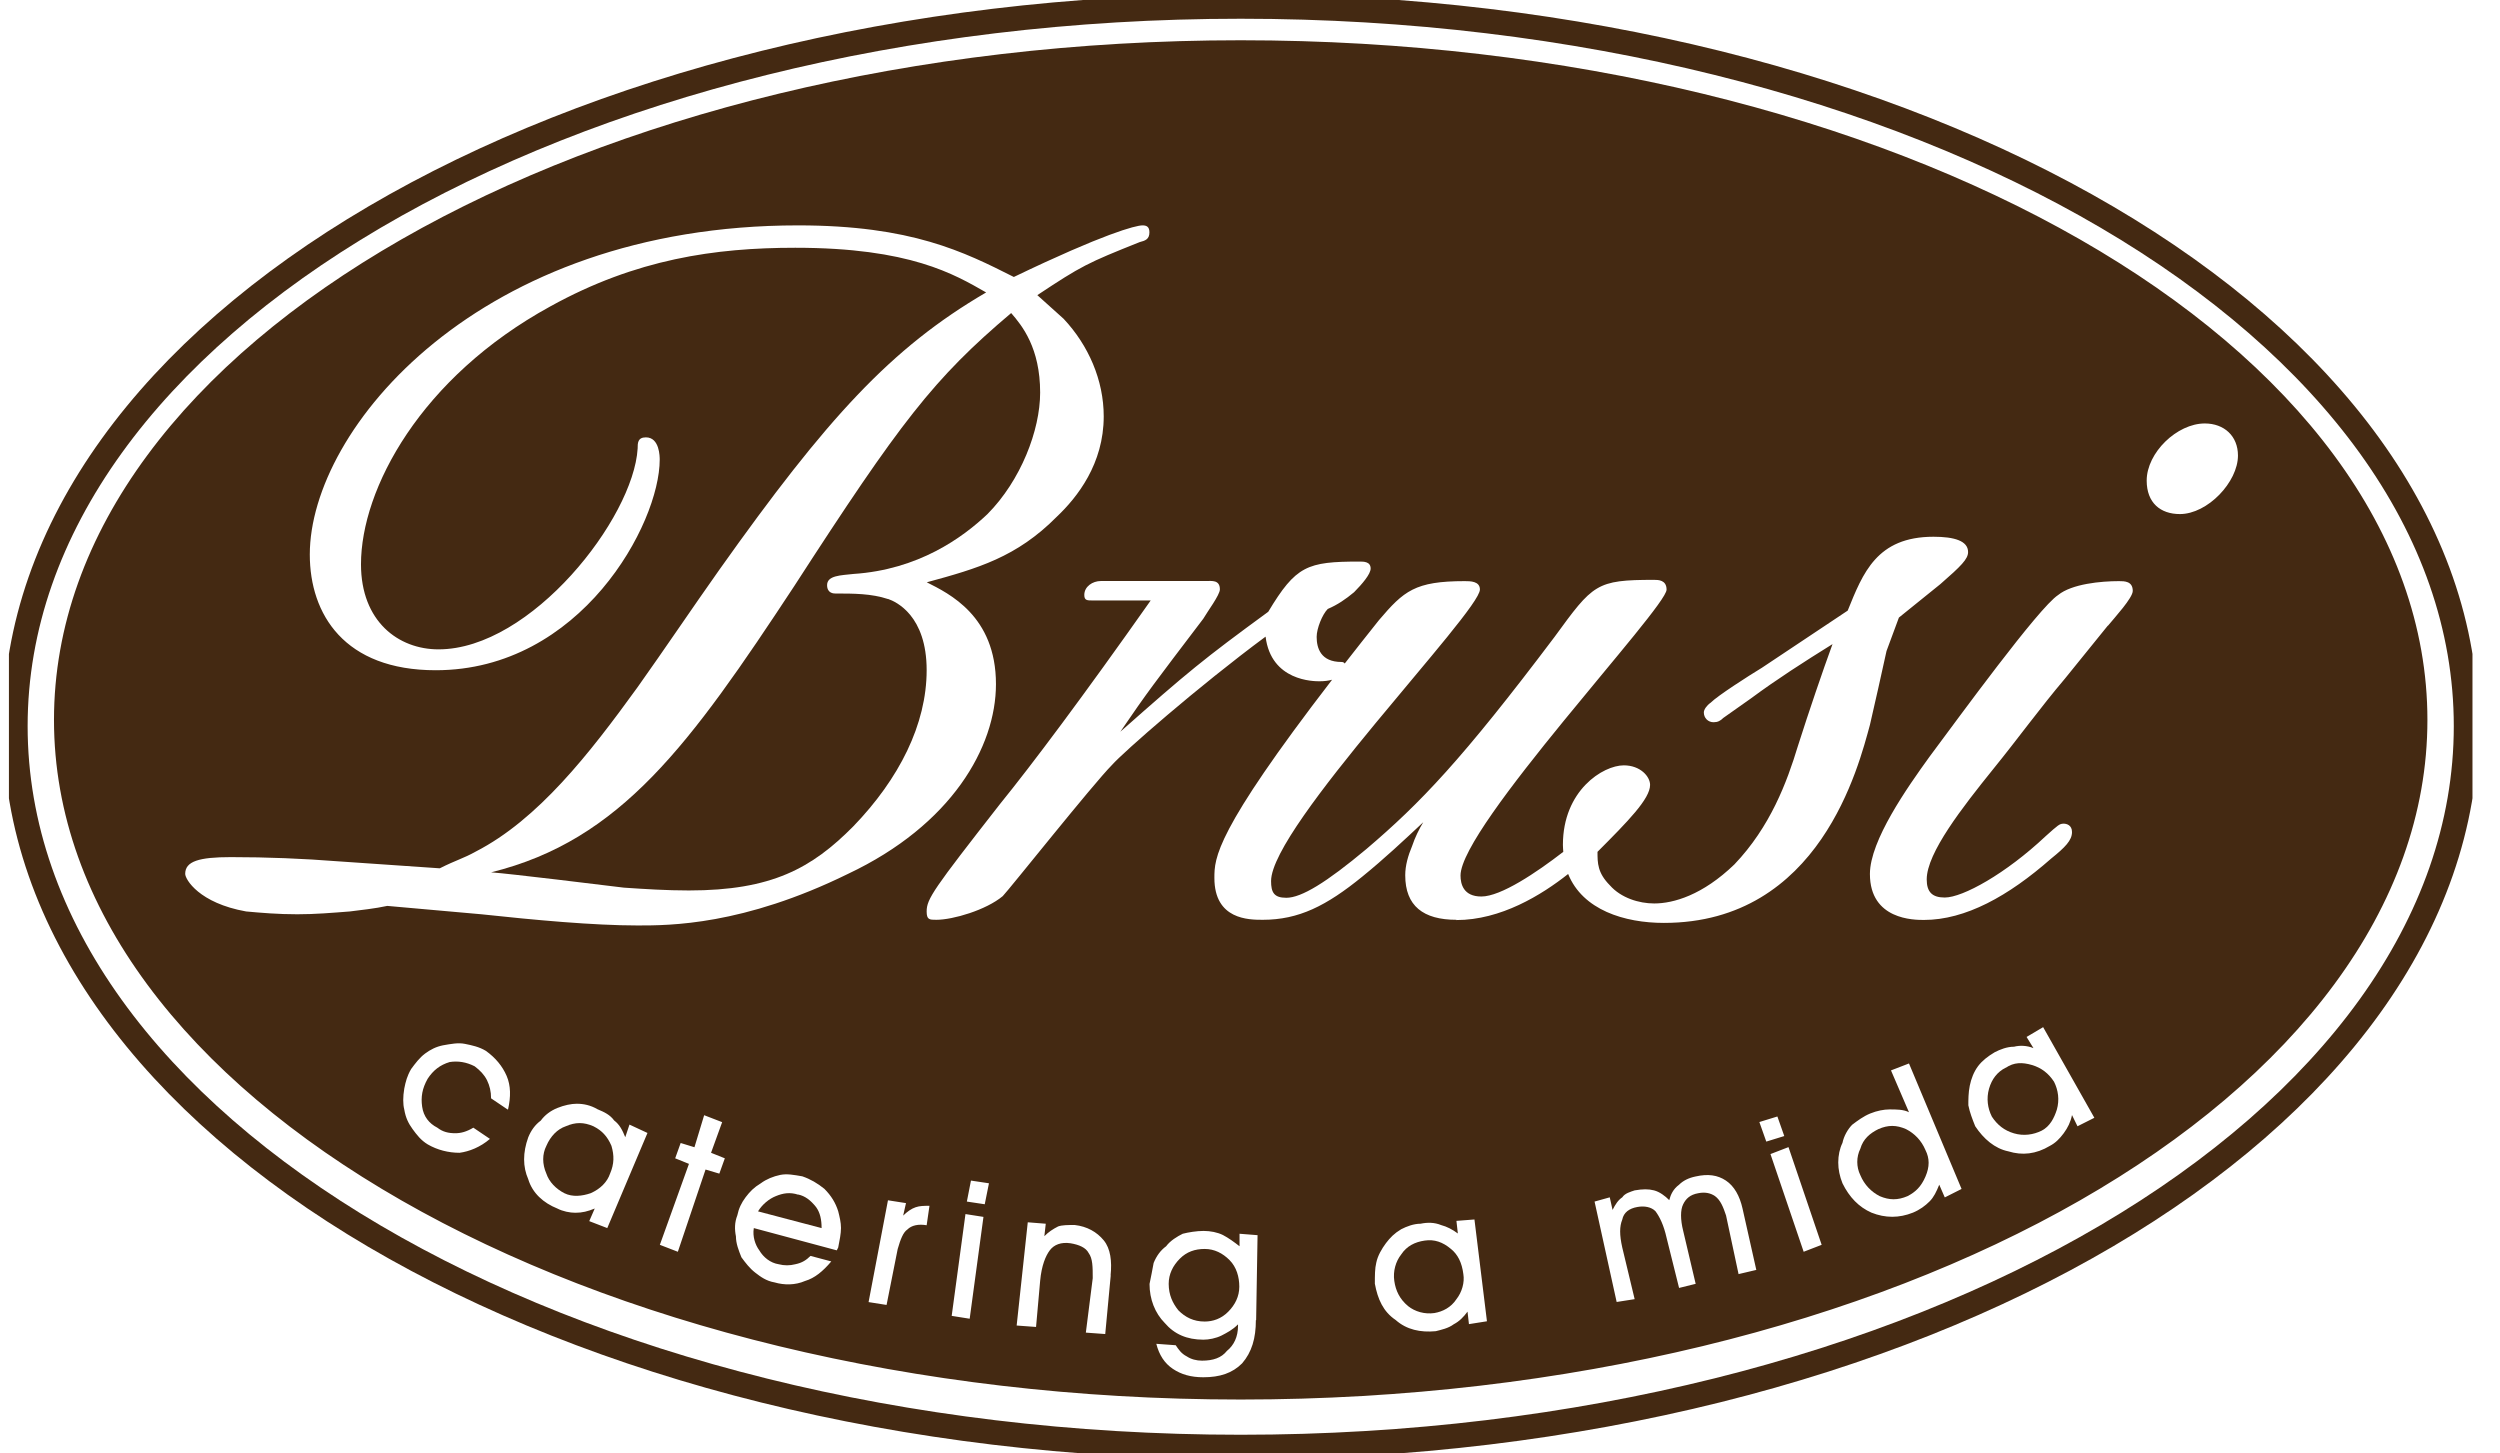 <svg width="86" height="50" viewBox="0 0 86 50" fill="none" xmlns="http://www.w3.org/2000/svg">
<g clip-path="url(#clip0_7967_19640)">
<path d="M27.455 41.096C27.17 41.003 26.933 41.047 26.695 41.144C26.458 41.237 26.221 41.432 26.076 41.671L28.263 42.247C28.263 41.959 28.215 41.72 28.074 41.525C27.885 41.286 27.692 41.14 27.455 41.091V41.096Z" fill="#442912"/>
<path d="M49.913 42.964C49.628 42.724 49.342 42.627 49.009 42.676C48.675 42.724 48.389 42.866 48.201 43.154C48.012 43.393 47.915 43.73 47.964 44.066C48.012 44.403 48.152 44.691 48.438 44.93C48.675 45.12 49.009 45.217 49.342 45.169C49.628 45.12 49.913 44.978 50.102 44.691C50.291 44.451 50.388 44.115 50.339 43.827C50.291 43.442 50.15 43.154 49.913 42.964Z" fill="#442912"/>
<path d="M64.615 38.842C64.33 38.983 64.093 39.178 63.996 39.515C63.855 39.802 63.855 40.139 63.996 40.427C64.136 40.763 64.378 41.002 64.663 41.148C64.997 41.29 65.283 41.29 65.617 41.148C65.902 41.002 66.091 40.812 66.236 40.475C66.381 40.139 66.381 39.851 66.236 39.563C66.095 39.227 65.854 38.988 65.568 38.842C65.234 38.695 64.949 38.695 64.615 38.842Z" fill="#442912"/>
<path d="M30.547 20.607C29.976 20.417 29.357 20.417 28.737 20.417C28.689 20.417 28.452 20.417 28.452 20.129C28.452 19.793 28.926 19.793 29.357 19.744C31.592 19.598 33.116 18.495 33.972 17.681C35.114 16.529 35.781 14.802 35.781 13.505C35.781 11.969 35.162 11.203 34.784 10.769C32.119 13.022 30.977 14.51 27.314 20.174C23.744 25.593 21.368 28.905 16.894 30.008C17.561 30.057 20.701 30.442 21.461 30.535C22.177 30.584 22.936 30.632 23.696 30.632C26.55 30.632 27.929 29.866 29.357 28.423C30.929 26.793 31.877 24.92 31.877 23.052C31.877 21.183 30.832 20.7 30.547 20.603V20.607Z" fill="#442912"/>
<path d="M42.68 1.385C20.134 1.385 1.857 11.853 1.857 24.765C1.857 37.677 20.134 48.144 42.68 48.144C65.226 48.144 83.503 37.677 83.503 24.765C83.503 11.853 65.226 1.385 42.68 1.385ZM17.464 38.168L16.893 37.783C16.893 37.544 16.845 37.349 16.753 37.159C16.656 36.968 16.516 36.822 16.327 36.68C16.041 36.534 15.756 36.49 15.47 36.534C15.137 36.632 14.899 36.822 14.711 37.11C14.522 37.446 14.474 37.734 14.522 38.071C14.57 38.407 14.759 38.646 15.044 38.792C15.233 38.939 15.427 38.983 15.664 38.983C15.852 38.983 16.046 38.934 16.283 38.792L16.854 39.178C16.52 39.465 16.138 39.612 15.809 39.656C15.427 39.656 15.044 39.559 14.715 39.368C14.478 39.226 14.333 39.032 14.193 38.841C14.052 38.646 13.955 38.456 13.907 38.168C13.859 37.978 13.859 37.734 13.907 37.446C13.955 37.207 14.004 37.012 14.144 36.773C14.285 36.583 14.43 36.388 14.618 36.246C14.807 36.105 15.001 36.007 15.238 35.959C15.523 35.91 15.76 35.861 15.997 35.91C16.235 35.959 16.476 36.007 16.713 36.149C17.047 36.388 17.284 36.676 17.429 37.012C17.574 37.349 17.574 37.734 17.477 38.164L17.464 38.168ZM20.89 42.246L20.27 42.007L20.459 41.573C20.222 41.671 20.029 41.719 19.792 41.719C19.603 41.719 19.361 41.671 19.172 41.573C18.698 41.383 18.316 41.046 18.171 40.564C17.982 40.134 17.982 39.651 18.171 39.125C18.268 38.886 18.408 38.691 18.602 38.549C18.742 38.358 18.935 38.212 19.172 38.115C19.41 38.018 19.651 37.969 19.84 37.969C20.077 37.969 20.314 38.018 20.556 38.159C20.793 38.257 20.986 38.35 21.127 38.544C21.316 38.686 21.412 38.881 21.509 39.12L21.654 38.686L22.273 38.974L20.894 42.237L20.89 42.246ZM24.745 40.373L24.271 40.232L23.318 43.061L22.699 42.822L23.7 40.037L23.226 39.846L23.415 39.319L23.889 39.465L24.223 38.363L24.842 38.602L24.46 39.656L24.934 39.846L24.745 40.373ZM28.834 42.915L28.785 43.012L25.931 42.246C25.883 42.534 25.979 42.822 26.12 43.012C26.26 43.251 26.502 43.446 26.787 43.49C26.976 43.539 27.169 43.539 27.358 43.49C27.595 43.442 27.74 43.344 27.881 43.203L28.596 43.393C28.311 43.73 28.026 43.969 27.692 44.066C27.358 44.212 26.976 44.212 26.647 44.115C26.361 44.066 26.168 43.925 25.979 43.778C25.79 43.632 25.645 43.442 25.505 43.251C25.408 43.012 25.316 42.773 25.316 42.53C25.268 42.291 25.268 42.051 25.364 41.808C25.413 41.569 25.505 41.378 25.65 41.184C25.795 40.993 25.935 40.847 26.172 40.705C26.361 40.564 26.603 40.466 26.84 40.417C27.077 40.369 27.314 40.417 27.6 40.466C27.885 40.564 28.122 40.705 28.359 40.896C28.596 41.135 28.741 41.374 28.834 41.666C28.882 41.857 28.93 42.051 28.93 42.242C28.93 42.432 28.882 42.676 28.834 42.915ZM21.935 31.836C20.411 31.836 18.369 31.646 16.559 31.451L13.323 31.163C12.893 31.256 12.418 31.305 12.036 31.354C11.417 31.402 10.846 31.451 10.227 31.451C9.56 31.451 8.989 31.402 8.466 31.354C6.85 31.066 6.371 30.251 6.371 30.061C6.371 29.627 6.846 29.485 7.943 29.485C9.182 29.485 10.416 29.534 11.654 29.631L15.128 29.87C15.699 29.582 15.936 29.534 16.366 29.294C18.509 28.192 20.27 25.938 21.935 23.636C22.888 22.294 23.792 20.948 24.741 19.606C28.452 14.377 30.643 11.977 33.923 10.06C32.83 9.435 31.306 8.523 27.358 8.523C24.6 8.523 21.886 8.908 18.935 10.538C14.465 12.986 12.418 16.821 12.418 19.411C12.418 21.377 13.705 22.338 15.084 22.338C18.272 22.338 21.79 17.831 21.935 15.431C21.935 15.24 21.935 15.045 22.22 15.045C22.694 15.045 22.694 15.719 22.694 15.812C22.694 18.017 19.98 23.056 14.987 23.056C11.848 23.056 10.657 21.134 10.657 19.075C10.657 14.758 16.463 7.753 27.455 7.753C31.354 7.753 33.164 8.665 34.876 9.528C37.968 8.04 39.066 7.753 39.303 7.753C39.443 7.753 39.54 7.801 39.54 7.992C39.54 8.231 39.395 8.28 39.206 8.328C37.397 9.05 37.208 9.143 35.684 10.153L36.589 10.967C37.445 11.88 37.968 13.079 37.968 14.324C37.968 15.953 37.063 17.104 36.352 17.777C34.973 19.168 33.638 19.553 31.881 20.031C32.641 20.416 34.261 21.183 34.261 23.534C34.261 25.695 32.738 28.378 29.172 30.061C25.558 31.836 23.032 31.836 21.939 31.836H21.935ZM31.881 42.149C31.596 42.1 31.359 42.149 31.214 42.295C31.069 42.392 30.977 42.632 30.88 42.968L30.498 44.89L29.879 44.792L30.546 41.29L31.166 41.387L31.069 41.817C31.214 41.675 31.354 41.578 31.499 41.529C31.64 41.48 31.785 41.48 31.974 41.48L31.877 42.149H31.881ZM33.357 45.364L32.738 45.266L33.212 41.764L33.831 41.861L33.357 45.364ZM33.879 41.427L33.26 41.334L33.401 40.612L34.02 40.705L33.875 41.427H33.879ZM38.209 43.876L38.02 45.891L37.353 45.842L37.59 43.969C37.59 43.584 37.59 43.296 37.45 43.105C37.353 42.915 37.116 42.818 36.831 42.769C36.497 42.72 36.26 42.818 36.115 43.008C35.97 43.198 35.829 43.535 35.781 44.062L35.64 45.647L34.973 45.598L35.355 42.047L35.974 42.096L35.926 42.525C36.066 42.383 36.211 42.286 36.4 42.189C36.541 42.14 36.734 42.14 36.971 42.14C37.397 42.189 37.731 42.379 37.968 42.667C38.205 42.955 38.253 43.389 38.205 43.867L38.209 43.876ZM43.202 45.412C43.202 46.037 43.062 46.515 42.728 46.9C42.394 47.236 41.964 47.378 41.393 47.378C40.967 47.378 40.633 47.281 40.348 47.09C40.063 46.9 39.874 46.612 39.777 46.227L40.445 46.276C40.541 46.417 40.633 46.563 40.827 46.661C40.972 46.758 41.16 46.807 41.349 46.807C41.731 46.807 42.017 46.71 42.206 46.471C42.443 46.28 42.588 45.992 42.588 45.607V45.558C42.399 45.749 42.206 45.846 42.017 45.944C41.828 46.037 41.586 46.085 41.398 46.085C40.827 46.085 40.396 45.895 40.067 45.51C39.733 45.173 39.544 44.695 39.544 44.168C39.593 43.929 39.641 43.69 39.685 43.446C39.782 43.207 39.922 43.012 40.115 42.871C40.256 42.68 40.497 42.534 40.686 42.441C40.875 42.392 41.165 42.344 41.402 42.344C41.639 42.344 41.881 42.392 42.069 42.485C42.258 42.583 42.452 42.724 42.64 42.871V42.441L43.26 42.49L43.211 45.417L43.202 45.412ZM50.532 45.554L50.483 45.12C50.343 45.31 50.198 45.456 50.009 45.554C49.82 45.696 49.579 45.744 49.39 45.793C48.867 45.842 48.389 45.744 48.011 45.408C47.581 45.12 47.392 44.686 47.295 44.159C47.295 43.871 47.295 43.632 47.344 43.437C47.392 43.198 47.532 42.959 47.677 42.764C47.822 42.574 47.963 42.428 48.2 42.286C48.389 42.189 48.63 42.096 48.867 42.096C49.105 42.047 49.342 42.047 49.579 42.144C49.768 42.193 49.961 42.291 50.15 42.432L50.101 41.998L50.721 41.95L51.151 45.452L50.532 45.55V45.554ZM50.101 31.641C48.96 31.641 48.34 31.163 48.34 30.109C48.34 29.773 48.437 29.436 48.578 29.1C48.674 28.812 48.815 28.524 48.96 28.285C48.292 28.909 47.629 29.534 46.865 30.154C45.627 31.163 44.674 31.641 43.44 31.641C42.965 31.641 41.775 31.641 41.775 30.202C41.775 29.516 41.788 28.626 45.824 23.383C45.71 23.414 45.574 23.436 45.389 23.436C45.201 23.436 43.725 23.436 43.536 21.9C41.204 23.627 38.635 25.881 38.253 26.314C37.586 26.988 34.731 30.583 34.494 30.827C33.923 31.305 32.782 31.641 32.211 31.641C31.974 31.641 31.877 31.641 31.877 31.354C31.877 30.92 32.114 30.587 34.398 27.661C35.491 26.314 37.252 23.968 39.584 20.656H37.586C37.397 20.656 37.3 20.656 37.3 20.465C37.3 20.177 37.586 19.987 37.871 19.987H41.49C41.679 19.987 41.964 19.938 41.964 20.275C41.964 20.465 41.534 21.041 41.393 21.284C39.681 23.538 39.492 23.777 38.539 25.172C40.871 23.109 41.393 22.679 43.628 21.045C44.581 19.46 44.963 19.318 46.768 19.318C46.913 19.318 47.15 19.318 47.15 19.558C47.15 19.748 46.865 20.084 46.58 20.372C46.294 20.611 46.009 20.806 45.675 20.948C45.486 21.138 45.293 21.621 45.293 21.909C45.293 22.294 45.433 22.772 46.149 22.772C46.18 22.772 46.224 22.777 46.259 22.825C46.623 22.356 47.01 21.869 47.436 21.333C48.292 20.328 48.674 19.991 50.387 19.991C50.576 19.991 50.909 19.991 50.909 20.279C50.909 21.05 43.725 28.436 43.725 30.308C43.725 30.694 43.822 30.884 44.248 30.884C44.77 30.884 45.627 30.357 47.005 29.206C48.863 27.625 50.29 26.137 53.474 21.913C54.805 20.089 54.901 19.947 56.899 19.947C57.04 19.947 57.33 19.947 57.33 20.284C57.33 20.908 50.242 28.44 50.242 30.118C50.242 30.406 50.339 30.84 50.958 30.84C51.63 30.84 52.855 30.016 53.777 29.303C53.773 29.224 53.764 29.148 53.764 29.064C53.764 27.191 55.143 26.328 55.859 26.328C56.429 26.328 56.763 26.713 56.763 27.001C56.763 27.479 56.004 28.25 54.954 29.303C54.954 29.689 54.954 30.025 55.38 30.455C55.762 30.889 56.381 31.079 56.904 31.079C57.571 31.079 58.568 30.791 59.662 29.737C60.9 28.44 61.471 26.908 61.849 25.659C62.231 24.459 62.705 23.069 63.039 22.157C62.037 22.781 61.137 23.357 60.233 24.025L59.28 24.698C59.183 24.796 59.091 24.845 58.946 24.845C58.757 24.845 58.612 24.698 58.612 24.508C58.612 24.41 58.709 24.269 58.849 24.171C59.086 23.932 60.136 23.259 60.61 22.971L63.561 21.005C64.084 19.712 64.562 18.464 66.512 18.464C67.228 18.464 67.702 18.605 67.702 18.991C67.702 19.23 67.465 19.469 66.749 20.093C66.275 20.479 65.796 20.859 65.322 21.245C65.177 21.63 65.037 22.011 64.896 22.396C64.707 23.259 64.514 24.123 64.325 24.938C63.943 26.328 62.613 31.748 57.237 31.748C55.885 31.748 54.445 31.305 53.944 30.065C53.026 30.791 51.63 31.65 50.097 31.65L50.101 31.641ZM59.806 43.827L59.376 41.812C59.28 41.525 59.187 41.285 58.994 41.144C58.849 41.046 58.66 40.998 58.423 41.046C58.138 41.095 57.993 41.237 57.901 41.427C57.804 41.617 57.804 41.954 57.901 42.339L58.331 44.164L57.76 44.305L57.33 42.578C57.233 42.144 57.093 41.861 56.948 41.666C56.807 41.52 56.566 41.476 56.328 41.52C56.043 41.569 55.854 41.711 55.806 41.954C55.709 42.193 55.709 42.481 55.806 42.915L56.232 44.691L55.613 44.788L54.853 41.334L55.376 41.188L55.472 41.622C55.569 41.431 55.661 41.285 55.806 41.188C55.898 41.046 56.091 40.998 56.232 40.949C56.517 40.9 56.706 40.9 56.899 40.949C57.088 40.998 57.281 41.139 57.422 41.285C57.47 41.095 57.562 40.9 57.756 40.758C57.896 40.617 58.09 40.519 58.327 40.471C58.757 40.373 59.086 40.422 59.372 40.612C59.657 40.803 59.846 41.139 59.943 41.573L60.417 43.685L59.798 43.831L59.806 43.827ZM60.522 38.598L61.142 38.407L61.379 39.08L60.76 39.271L60.522 38.598ZM62.046 43.061L60.904 39.7L61.524 39.461L62.665 42.822L62.046 43.061ZM66.899 41.188L66.71 40.754C66.613 40.993 66.521 41.188 66.376 41.33C66.231 41.476 66.042 41.617 65.805 41.715C65.331 41.905 64.852 41.905 64.378 41.715C63.948 41.525 63.618 41.188 63.381 40.705C63.285 40.466 63.236 40.227 63.236 39.988C63.236 39.749 63.285 39.51 63.381 39.315C63.429 39.076 63.57 38.837 63.715 38.691C63.904 38.549 64.097 38.403 64.334 38.305C64.571 38.208 64.808 38.164 65.002 38.164C65.239 38.164 65.48 38.164 65.669 38.261L65.05 36.822L65.669 36.583L67.478 40.9L66.907 41.188H66.899ZM71.466 38.744L71.277 38.358C71.229 38.598 71.132 38.792 70.992 38.983C70.851 39.173 70.706 39.319 70.517 39.417C70.039 39.705 69.564 39.753 69.09 39.607C68.616 39.51 68.234 39.173 67.948 38.744C67.852 38.505 67.759 38.266 67.711 38.022C67.711 37.832 67.711 37.588 67.76 37.349C67.808 37.11 67.9 36.871 68.045 36.676C68.19 36.486 68.379 36.339 68.616 36.198C68.805 36.1 69.042 36.007 69.283 36.007C69.472 35.959 69.714 35.959 69.951 36.056L69.714 35.671L70.284 35.334L72.046 38.452L71.475 38.739L71.466 38.744ZM72.511 21.519L71.035 23.343C70.179 24.353 69.419 25.407 68.563 26.461C67.518 27.758 66.279 29.339 66.279 30.251C66.279 30.685 66.468 30.875 66.899 30.875C67.518 30.875 68.993 30.061 70.372 28.763C70.803 28.378 70.847 28.334 70.992 28.334C71.088 28.334 71.277 28.382 71.277 28.622C71.277 28.909 71.04 29.148 70.561 29.534C69.086 30.831 67.61 31.646 66.183 31.646C65.849 31.646 64.325 31.646 64.325 30.065C64.325 28.914 65.612 27.089 66.372 26.036C67.373 24.694 70.131 20.904 70.798 20.47C71.273 20.084 72.274 19.991 72.893 19.991C73.082 19.991 73.367 19.991 73.367 20.328C73.367 20.567 72.748 21.24 72.511 21.528V21.519ZM74.988 17.684C74.32 17.684 73.846 17.299 73.846 16.533C73.846 15.572 74.891 14.567 75.844 14.567C76.512 14.567 76.986 15.001 76.986 15.67C76.986 16.582 75.941 17.684 74.988 17.684Z" fill="#442912"/>
<path d="M20.415 38.744C20.081 38.598 19.796 38.598 19.462 38.744C19.177 38.841 18.94 39.08 18.795 39.417C18.65 39.705 18.65 40.041 18.795 40.373C18.891 40.661 19.128 40.9 19.414 41.046C19.699 41.188 20.033 41.144 20.319 41.046C20.652 40.9 20.889 40.661 20.986 40.373C21.131 40.037 21.131 39.749 21.034 39.417C20.889 39.08 20.701 38.89 20.415 38.744Z" fill="#442912"/>
<path d="M68.994 36.729C68.709 36.875 68.52 37.114 68.423 37.451C68.327 37.788 68.375 38.124 68.52 38.412C68.709 38.7 68.95 38.89 69.28 38.987C69.613 39.085 69.947 39.036 70.233 38.895C70.518 38.748 70.663 38.461 70.755 38.173C70.852 37.836 70.803 37.5 70.659 37.212C70.47 36.924 70.228 36.734 69.899 36.636C69.565 36.539 69.28 36.539 68.994 36.734V36.729Z" fill="#442912"/>
<path d="M41.441 42.964C41.108 42.964 40.822 43.061 40.585 43.3C40.348 43.539 40.203 43.827 40.203 44.164C40.203 44.549 40.344 44.837 40.537 45.076C40.774 45.315 41.059 45.461 41.441 45.461C41.727 45.461 42.012 45.364 42.249 45.125C42.487 44.886 42.632 44.598 42.632 44.261C42.632 43.925 42.535 43.588 42.298 43.349C42.061 43.11 41.775 42.964 41.441 42.964Z" fill="#442912"/>
<path d="M0.527 24.978C0.527 11.304 19.415 0.221 42.68 0.221C65.946 0.221 84.834 11.304 84.834 24.978C84.834 38.651 65.946 49.779 42.68 49.779C19.415 49.779 0.527 38.696 0.527 24.978Z" stroke="#442912" stroke-width="0.847" stroke-miterlimit="10"/>
</g>
<defs>
<clipPath id="clip0_7967_19640">
<rect width="84.746" height="50" fill="white" transform="translate(0.307)"/>
</clipPath>
</defs>
</svg>

